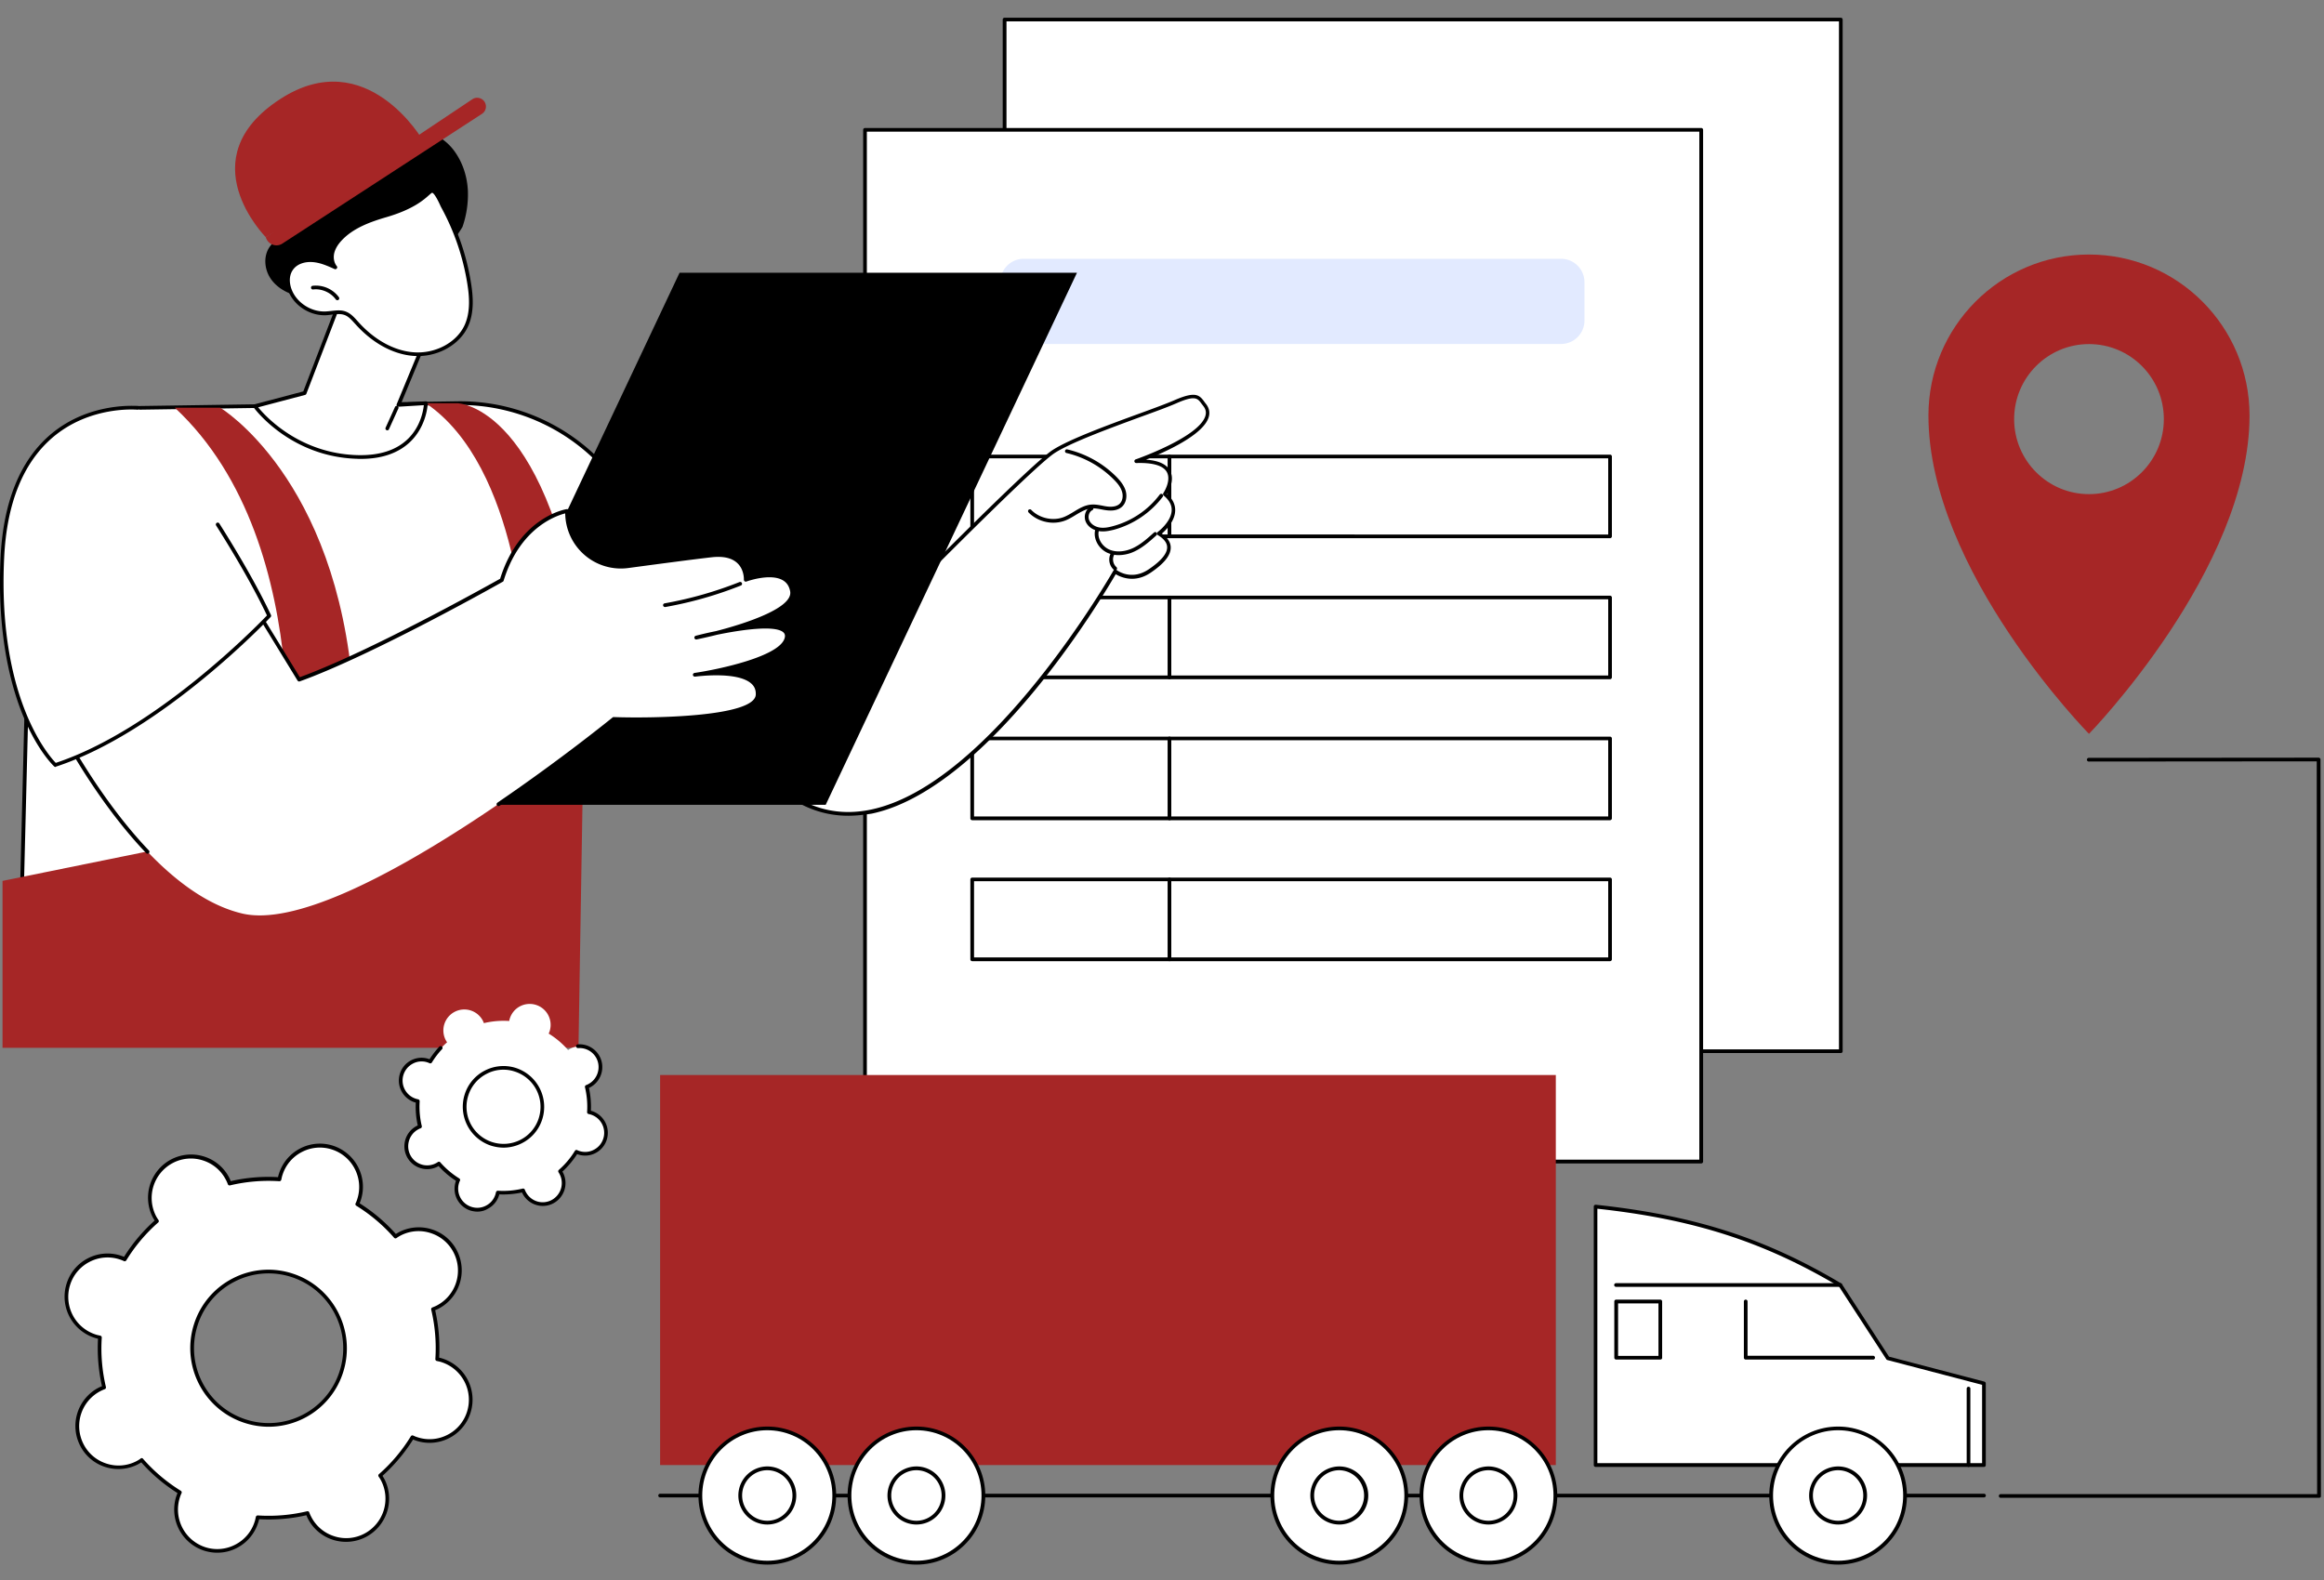 <svg xmlns="http://www.w3.org/2000/svg" width="250" height="170"><rect width="100%" height="100%" fill="#808080" stroke="none"/><path d="M198.018 113.1h-89.959V2.09h89.959z" fill="#FFF"/><path d="M198.02 113.302h-89.957a.198.198 0 0 1-.198-.198v-111c0-.114.093-.198.198-.198h89.958c.114 0 .198.094.198.198v111.01c0 .105-.084.188-.198.188zm-89.75-.396h89.553V2.302H108.27v110.604z"/><path d="M183.002 124.97H93.044V13.96h89.958z" fill="#FFF"/><path d="M183 125.177H93.052a.198.198 0 0 1-.198-.198V13.97c0-.115.094-.198.198-.198h89.958c.115 0 .198.094.198.198v111.01c0 .104-.093.198-.208.198zm-89.75-.406h89.552V14.167H93.25V124.77z"/><path d="M110.125 37.01h57.802a2.523 2.523 0 0 0 2.52-2.52v-4.125a2.523 2.523 0 0 0-2.52-2.521h-57.802a2.523 2.523 0 0 0-2.52 2.52v4.126a2.516 2.516 0 0 0 2.52 2.52z" fill="#E2EAFF"/><path d="M104.573 49.115h68.615v8.593h-68.615z" fill="#FFF"/><path d="M173.198 57.906h-68.615a.198.198 0 0 1-.198-.198v-8.593c0-.115.094-.198.198-.198h68.615c.115 0 .198.093.198.198v8.593a.198.198 0 0 1-.198.198zm-68.417-.396H173v-8.198h-68.219v8.198z"/><path d="M125.802 57.906a.198.198 0 0 1-.198-.198v-8.593c0-.115.094-.198.198-.198.104 0 .198.093.198.198v8.593a.192.192 0 0 1-.198.198z"/><path d="M104.573 64.281h68.615v8.594h-68.615z" fill="#FFF"/><path d="M173.198 73.083h-68.615a.198.198 0 0 1-.198-.198v-8.593c0-.115.094-.198.198-.198h68.615c.115 0 .198.093.198.198v8.593a.205.205 0 0 1-.198.198zm-68.417-.406H173V64.48h-68.219v8.198z"/><path d="M125.802 73.083a.198.198 0 0 1-.198-.198v-8.593c0-.115.094-.198.198-.198.104 0 .198.093.198.198v8.593a.198.198 0 0 1-.198.198z"/><path d="M104.573 79.448h68.615v8.594h-68.615z" fill="#FFF"/><path d="M173.198 88.25h-68.615a.198.198 0 0 1-.198-.198v-8.594c0-.114.094-.198.198-.198h68.615c.115 0 .198.094.198.198v8.594a.205.205 0 0 1-.198.198zm-68.417-.406H173v-8.198h-68.219v8.198z"/><path d="M125.802 88.25a.198.198 0 0 1-.198-.198v-8.594c0-.114.094-.198.198-.198.104 0 .198.094.198.198v8.594a.198.198 0 0 1-.198.198z"/><path d="M104.573 94.615h68.615v8.593h-68.615z" fill="#FFF"/><path d="M173.198 103.417h-68.615a.198.198 0 0 1-.198-.198v-8.594c0-.115.094-.198.198-.198h68.615c.115 0 .198.094.198.198v8.594a.205.205 0 0 1-.198.198zm-68.417-.407H173v-8.197h-68.219v8.197z"/><path d="M125.802 103.417a.198.198 0 0 1-.198-.198v-8.594c0-.115.094-.198.198-.198.104 0 .198.094.198.198v8.594a.198.198 0 0 1-.198.198zM249.458 161.156h-34.24a.198.198 0 0 1-.197-.198c0-.104.094-.198.198-.198h34.041l-.041-78.843-24.51.02a.198.198 0 1 1 0-.395l24.708-.021c.052 0 .104.02.146.062a.19.19 0 0 1 .062.146l.042 79.25c0 .052-.021.104-.063.146-.041.01-.094.031-.146.031z"/><path d="M224.719 27.385c-9.542 0-17.271 7.76-17.271 17.323 0 16.688 17.27 34.25 17.27 34.25s17.272-17.729 17.272-34.25c0-9.573-7.73-17.323-17.271-17.323zm0 25.782c-4.448 0-8.052-3.615-8.052-8.073 0-4.459 3.604-8.073 8.052-8.073 4.448 0 8.052 3.614 8.052 8.073 0 4.458-3.604 8.073-8.052 8.073zM71.01 115.667h96.355v41.968H71.01z" fill="#A62626"/><path d="M213.427 161.115H71.01a.198.198 0 1 1 0-.396h142.417c.115 0 .198.094.198.198a.205.205 0 0 1-.198.198z"/><path d="M91.375 160.917c0-3.993 3.227-7.23 7.208-7.23 3.981 0 7.209 3.237 7.209 7.23 0 3.992-3.228 7.229-7.209 7.229-3.98 0-7.208-3.237-7.208-7.23" fill="#FFF"/><path d="M98.583 168.344c-4.083 0-7.406-3.334-7.406-7.427 0-4.094 3.323-7.427 7.406-7.427 4.084 0 7.407 3.333 7.407 7.427 0 4.093-3.323 7.427-7.407 7.427zm0-14.459c-3.864 0-7 3.157-7 7.021 0 3.875 3.146 7.021 7 7.021 3.865 0 7-3.156 7-7.02.01-3.865-3.135-7.022-7-7.022z"/><path d="M95.667 160.917a2.922 2.922 0 0 1 2.916-2.927c1.611 0 2.917 1.31 2.917 2.927a2.922 2.922 0 0 1-2.917 2.927 2.922 2.922 0 0 1-2.916-2.927" fill="#FFF"/><path d="M98.583 164.031a3.119 3.119 0 0 1-3.114-3.125 3.125 3.125 0 0 1 3.114-3.125 3.119 3.119 0 0 1 3.115 3.125 3.119 3.119 0 0 1-3.115 3.125zm0-5.843a2.712 2.712 0 0 0-2.708 2.718c0 1.5 1.219 2.719 2.708 2.719 1.5 0 2.709-1.219 2.709-2.719a2.712 2.712 0 0 0-2.709-2.718z"/><path d="M75.333 160.917c0-3.993 3.228-7.23 7.209-7.23 3.98 0 7.208 3.237 7.208 7.23 0 3.992-3.227 7.229-7.208 7.229-3.981 0-7.209-3.237-7.209-7.23" fill="#FFF"/><path d="M82.542 168.344c-4.084 0-7.407-3.334-7.407-7.427 0-4.094 3.323-7.427 7.407-7.427 4.083 0 7.406 3.333 7.406 7.427 0 4.093-3.323 7.427-7.406 7.427zm0-14.459c-3.865 0-7 3.157-7 7.021 0 3.875 3.145 7.021 7 7.021 3.864 0 7-3.156 7-7.02 0-3.865-3.146-7.022-7-7.022z"/><path d="M79.625 160.917a2.922 2.922 0 0 1 2.917-2.927c1.61 0 2.916 1.31 2.916 2.927a2.922 2.922 0 0 1-2.916 2.927 2.922 2.922 0 0 1-2.917-2.927" fill="#FFF"/><path d="M82.542 164.031a3.119 3.119 0 0 1-3.115-3.125 3.125 3.125 0 0 1 3.115-3.125 3.119 3.119 0 0 1 3.114 3.125 3.119 3.119 0 0 1-3.114 3.125zm0-5.843a2.712 2.712 0 0 0-2.709 2.718c0 1.5 1.22 2.719 2.709 2.719 1.5 0 2.708-1.219 2.708-2.719 0-1.49-1.219-2.718-2.708-2.718z"/><path d="M171.646 157.635h41.781v-8.78l-10.333-2.71-3.969-6.103-1.156-1.771c-7.823-4.656-15.48-7.292-26.334-8.448l.01 27.812z" fill="#FFF"/><path d="M213.427 157.833h-41.781a.198.198 0 0 1-.198-.198v-27.812c0-.052.02-.115.062-.146.042-.042.105-.052.157-.052 10.541 1.125 18.187 3.573 26.406 8.469.031.02.052.041.062.062l5.073 7.813 10.26 2.687c.084.021.147.104.147.198v8.781c.01.105-.084.198-.188.198zm-41.583-.406h41.375V149l-10.188-2.667a.161.161 0 0 1-.114-.083l-5.094-7.833c-8.094-4.813-15.635-7.24-25.99-8.365v27.375z"/><path d="M197.969 138.458h-24.115a.198.198 0 1 1 0-.395h24.115c.114 0 .198.093.198.197.01.115-.084.198-.198.198zM211.76 157.833a.198.198 0 0 1-.198-.198v-8.229a.198.198 0 1 1 .396 0v8.23a.198.198 0 0 1-.198.197zM201.5 146.281h-13.708a.198.198 0 0 1-.198-.198v-6.052a.198.198 0 1 1 .396 0v5.844h13.51c.115 0 .198.094.198.198a.2.2 0 0 1-.198.208zM178.604 146.281h-4.75a.198.198 0 0 1-.198-.198v-6.052c0-.114.094-.198.198-.198h4.75c.115 0 .198.094.198.198v6.052c.01.115-.083.198-.198.198zm-4.541-.396h4.343v-5.645h-4.343v5.645z"/><path d="M190.52 160.917c0-3.993 3.228-7.23 7.21-7.23 3.98 0 7.208 3.237 7.208 7.23 0 3.992-3.228 7.229-7.209 7.229-3.98 0-7.208-3.237-7.208-7.23" fill="#FFF"/><path d="M197.73 168.344c-4.084 0-7.407-3.334-7.407-7.427 0-4.094 3.323-7.427 7.406-7.427 4.084 0 7.406 3.333 7.406 7.427 0 4.093-3.322 7.427-7.406 7.427zm0-14.459c-3.865 0-7 3.157-7 7.021 0 3.875 3.145 7.021 7 7.021 3.864 0 7-3.156 7-7.02 0-3.865-3.147-7.022-7-7.022z"/><path d="M194.813 160.917a2.922 2.922 0 0 1 2.916-2.927c1.611 0 2.917 1.31 2.917 2.927a2.922 2.922 0 0 1-2.917 2.927 2.922 2.922 0 0 1-2.916-2.927" fill="#FFF"/><path d="M197.73 164.031a3.119 3.119 0 0 1-3.115-3.125 3.125 3.125 0 0 1 3.114-3.125 3.119 3.119 0 0 1 3.115 3.125 3.119 3.119 0 0 1-3.115 3.125zm0-5.843a2.712 2.712 0 0 0-2.71 2.718c0 1.5 1.22 2.719 2.71 2.719 1.5 0 2.708-1.219 2.708-2.719 0-1.49-1.22-2.718-2.709-2.718z"/><path d="M152.906 160.917c0-3.993 3.228-7.23 7.209-7.23 3.98 0 7.208 3.237 7.208 7.23 0 3.992-3.227 7.229-7.208 7.229-3.981 0-7.209-3.237-7.209-7.23" fill="#FFF"/><path d="M160.115 168.344c-4.084 0-7.407-3.334-7.407-7.427 0-4.094 3.323-7.427 7.407-7.427 4.083 0 7.406 3.333 7.406 7.427 0 4.093-3.323 7.427-7.406 7.427zm0-14.459c-3.865 0-7 3.157-7 7.021 0 3.875 3.145 7.021 7 7.021 3.864 0 7-3.156 7-7.02.01-3.865-3.136-7.022-7-7.022z"/><path d="M157.198 160.917a2.922 2.922 0 0 1 2.917-2.927c1.61 0 2.916 1.31 2.916 2.927a2.922 2.922 0 0 1-2.916 2.927 2.922 2.922 0 0 1-2.917-2.927" fill="#FFF"/><path d="M160.115 164.031a3.119 3.119 0 0 1-3.115-3.125 3.125 3.125 0 0 1 3.115-3.125 3.119 3.119 0 0 1 3.114 3.125 3.119 3.119 0 0 1-3.114 3.125zm0-5.843a2.712 2.712 0 0 0-2.709 2.718c0 1.5 1.219 2.719 2.709 2.719 1.5 0 2.708-1.219 2.708-2.719a2.712 2.712 0 0 0-2.708-2.718z"/><path d="M136.865 160.917c0-3.993 3.227-7.23 7.208-7.23 3.981 0 7.208 3.237 7.208 7.23 0 3.992-3.227 7.229-7.208 7.229-3.981 0-7.208-3.237-7.208-7.23" fill="#FFF"/><path d="M144.073 168.344c-4.083 0-7.406-3.334-7.406-7.427 0-4.094 3.323-7.427 7.406-7.427s7.406 3.333 7.406 7.427c0 4.093-3.323 7.427-7.406 7.427zm0-14.459c-3.865 0-7 3.157-7 7.021 0 3.875 3.146 7.021 7 7.021s7-3.156 7-7.02c0-3.865-3.146-7.022-7-7.022z"/><path d="M141.156 160.917a2.922 2.922 0 0 1 2.917-2.927c1.61 0 2.917 1.31 2.917 2.927a2.922 2.922 0 0 1-2.917 2.927 2.922 2.922 0 0 1-2.917-2.927" fill="#FFF"/><path d="M144.073 164.031a3.119 3.119 0 0 1-3.115-3.125 3.125 3.125 0 0 1 3.115-3.125 3.119 3.119 0 0 1 3.115 3.125 3.125 3.125 0 0 1-3.115 3.125zm0-5.843a2.712 2.712 0 0 0-2.708 2.718c0 1.5 1.218 2.719 2.708 2.719a2.719 2.719 0 0 0 0-5.437z"/><path d="M77.667 68.219s-5.855-10.604-12.823-18.136a20.863 20.863 0 0 0-15.636-6.708l-34.385.51C8.573 43.98 3.52 49 3.365 55.26L2.03 108.677l52.865-27.23 22.77-13.228z" fill="#FFF"/><path d="M2.031 108.885a.176.176 0 0 1-.104-.03.205.205 0 0 1-.094-.178L3.167 55.26c.156-6.395 5.28-11.479 11.656-11.572l34.385-.51a21.084 21.084 0 0 1 15.782 6.77c6.906 7.469 12.791 18.073 12.843 18.177a.201.201 0 0 1-.073.27L55 81.626l-52.875 27.23a.168.168 0 0 1-.094.03zm47.49-65.312h-.302l-34.386.51c-6.166.094-11.114 5-11.26 11.177L2.25 108.333 54.813 81.26l22.583-13.125c-.792-1.395-6.302-11.02-12.698-17.927a20.762 20.762 0 0 0-15.177-6.635z"/><path d="M23.688 43.865s12.552 7.52 14.302 30.604l18.552-4.48s-.605-19.75-10.73-26.604h3.396s10.157.157 13.709 27.375l-.688 41.98H.271V94.78l30.135-6.125s4.396-29.896-11.604-44.791h4.886z" fill="#A62626"/><path d="M113.344 48.562c-2.604 1.688-19.25 18.688-19.25 18.688l-.104-1.604S82.854 64.5 75.583 67.615c0 0-.864 10.323 8.907 17.635 15.468 11.573 35.458-23.781 35.458-23.781s1.667 1.333 3.708-.042c2.032-1.375 2.969-2.823.99-4.031 0 0 3.062-2.25.656-4.23 0 0 2.531-3.75-3.083-3.541 0 0 9.52-3.302 7.364-6.063-.593-.76-.698-1.406-3.156-.333-2.469 1.063-10.48 3.646-13.083 5.333z" fill="#FFF"/><path d="M91.24 87.77c-2.459 0-4.75-.79-6.855-2.364-9.74-7.291-9-17.708-8.99-17.812.011-.115.105-.188.22-.188.114.01.187.104.187.219-.01.104-.73 10.302 8.823 17.458 2.719 2.032 5.77 2.72 9.083 2.021 12.927-2.719 25.948-25.51 26.084-25.74a.205.205 0 0 1 .302-.051c.062.052 1.583 1.218 3.469-.053 1.343-.906 2.01-1.708 1.99-2.395-.011-.459-.345-.896-1-1.292a.197.197 0 0 1-.095-.167c0-.062.032-.135.084-.166.01-.01 1.458-1.084 1.5-2.334.02-.573-.271-1.104-.854-1.583-.084-.063-.094-.177-.042-.27.01-.011.885-1.334.375-2.261-.386-.698-1.521-1.032-3.281-.97a.21.21 0 0 1-.209-.166.206.206 0 0 1 .136-.229c.073-.02 6.823-2.385 7.5-4.677.114-.385.041-.73-.23-1.073-.062-.083-.114-.156-.177-.23-.437-.603-.687-.947-2.75-.04-.802.353-2.187.864-3.802 1.447-3.343 1.23-7.51 2.76-9.25 3.886-2.552 1.656-19.041 18.49-19.208 18.656-.052.052-.135.073-.208.052a.219.219 0 0 1-.136-.177l-.104-1.604a.186.186 0 0 1 .188-.209.192.192 0 0 1 .208.188l.073 1.156c2.375-2.417 16.542-16.823 18.969-18.385 1.77-1.146 5.958-2.688 9.323-3.917 1.604-.583 2.979-1.094 3.77-1.437 2.25-.98 2.677-.594 3.23.177.052.073.104.145.166.218.344.438.448.927.292 1.427-.573 1.938-4.771 3.792-6.74 4.573 1.334.094 2.188.48 2.573 1.167.521.937-.052 2.115-.302 2.531.594.531.886 1.136.865 1.792-.032 1.135-.99 2.083-1.438 2.469.625.437.948.927.959 1.468.02.844-.688 1.74-2.167 2.74-1.73 1.167-3.23.469-3.75.156-.604 1.042-3.708 6.282-8.083 11.73-4.5 5.604-11.303 12.583-18.157 14.03-.864.136-1.718.23-2.541.23z"/><path d="M113.313 56.24c-.99 0-1.98-.396-2.667-1.105-.073-.083-.073-.208 0-.28.083-.074.208-.074.281 0 .886.916 2.344 1.239 3.531.77.365-.146.709-.354 1.052-.562.584-.355 1.178-.72 1.886-.771.406-.032.802.041 1.177.114.156.031.312.063.469.084.427.062 1.01.062 1.375-.26.375-.334.416-.918.28-1.334-.155-.521-.53-.948-.874-1.292a10.58 10.58 0 0 0-5.104-2.864.195.195 0 0 1-.146-.24.195.195 0 0 1 .24-.146 10.99 10.99 0 0 1 5.302 2.969c.354.364.78.854.968 1.458.198.656.042 1.365-.395 1.75-.386.344-.959.469-1.698.365-.167-.021-.323-.052-.49-.084-.375-.072-.719-.135-1.073-.114-.604.052-1.146.375-1.708.708-.354.219-.719.438-1.115.594a3.64 3.64 0 0 1-1.291.24z"/><path d="M118.635 57.177c-.156 0-.312-.01-.468-.042-.625-.114-1.146-.49-1.365-.99-.26-.603-.031-1.343.52-1.614a.197.197 0 0 1 .272.094.197.197 0 0 1-.094.27c-.375.188-.49.73-.323 1.095.167.375.573.666 1.073.76.51.094 1.042-.02 1.458-.135a9.312 9.312 0 0 0 5.052-3.407.209.209 0 0 1 .282-.041.209.209 0 0 1 .041.28 9.854 9.854 0 0 1-5.27 3.553c-.344.083-.75.177-1.178.177z"/><path d="M120.344 59.73c-.427 0-.823-.084-1.188-.24-1.01-.448-1.604-1.594-1.323-2.552a.204.204 0 0 1 .25-.136.204.204 0 0 1 .136.25c-.23.77.27 1.698 1.104 2.073.73.323 1.677.26 2.583-.167.834-.395 1.542-1.041 2.23-1.656.083-.073.208-.073.28.01a.208.208 0 0 1-.01.282c-.708.635-1.437 1.291-2.323 1.719a4.015 4.015 0 0 1-1.74.416z"/><path d="M119.958 61.365c-.041 0-.093-.01-.125-.042a1.482 1.482 0 0 1-.343-1.792c.052-.093.177-.135.27-.083.094.052.136.177.084.27-.219.417-.104.99.25 1.292a.199.199 0 0 1 .02.282.187.187 0 0 1-.156.073zM46.083 86.594h42.74l27.031-57.25h-42.75l-27.02 57.25"/><path d="M61.01 54.98s-4.968.718-7.02 7.426c0 0-13.834 7.834-21.802 10.709l-5.157-8.417L5.97 77.344s9.01 18.344 20.094 20.948c11.083 2.604 39.947-20.948 39.947-20.948s15.313.51 15.48-2.615c.166-3.125-6.76-2.135-6.76-2.135s9.416-1.365 9.885-4.01c.458-2.647-9.73 0-9.73 0s10.823-2.178 10.313-5.021c-.52-2.834-4.98-1.198-4.98-1.198s.199-3.053-3.666-2.625c-1.864.208-5.604.708-8.969 1.156a5.78 5.78 0 0 1-6.573-5.917z" fill="#FFF"/><path d="M15.875 91.854a.206.206 0 0 1-.146-.062C9.844 85.635 5.823 77.51 5.781 77.427a.21.21 0 0 1 .073-.26L26.906 64.52c.094-.052.219-.031.271.062l5.073 8.282c7.594-2.771 20.49-10 21.552-10.594 2.083-6.688 7.115-7.49 7.167-7.49.062-.01.114.01.166.052.042.042.073.094.063.157a5.591 5.591 0 0 0 1.854 4.343 5.566 5.566 0 0 0 4.49 1.386c3.02-.406 7.03-.948 8.979-1.167 1.364-.156 2.396.104 3.083.75.636.604.781 1.386.813 1.802.718-.229 2.729-.75 3.99-.031.54.312.874.802 1 1.469.28 1.562-2.344 2.875-5.053 3.802 1.823-.209 3.542-.209 4.198.396.25.229.344.53.281.885-.312 1.802-4.333 3-7.198 3.635 1.303.053 2.709.292 3.48 1 .427.396.625.896.593 1.49-.166 3.177-13.708 2.865-15.614 2.802-.604.49-5.802 4.677-12.354 9.146a.201.201 0 0 1-.282-.052.201.201 0 0 1 .052-.281c6.927-4.72 12.334-9.125 12.386-9.167.041-.031.083-.052.135-.042 4.209.146 15.146-.02 15.271-2.416.02-.48-.125-.865-.469-1.177-1.51-1.386-6.02-.76-6.062-.76a.209.209 0 0 1-.23-.168c-.02-.104.063-.208.167-.229 2.584-.375 9.355-1.802 9.72-3.843.04-.22-.011-.386-.157-.521-.875-.802-4.49-.292-7.156.26-1.073.27-1.896.438-2.177.5a.207.207 0 0 1-.24-.156.208.208 0 0 1 .146-.24c.25-.062 1.083-.281 2.177-.5 3.448-.885 8.302-2.541 7.979-4.281-.104-.552-.365-.948-.802-1.198-1.365-.781-3.886.136-3.906.146a.202.202 0 0 1-.188-.031.222.222 0 0 1-.083-.177c0-.01.052-1.063-.698-1.771-.594-.563-1.52-.771-2.75-.636-1.948.22-5.948.75-8.969 1.157-1.75.24-3.5-.302-4.812-1.48a6.012 6.012 0 0 1-1.99-4.395c-.99.25-4.885 1.562-6.625 7.24a.174.174 0 0 1-.094.114c-.135.083-13.937 7.875-21.833 10.719a.199.199 0 0 1-.24-.084l-5.052-8.25L6.23 77.417c.604 1.177 4.417 8.468 9.792 14.093.073.084.073.209-.01.282a.168.168 0 0 1-.136.062z"/><path d="M14.823 43.896s9.74 12.99 14.156 22.385c0 0-11.52 12.292-23.01 16.052 0 0-6.49-5.948-5.698-22.343.844-17.521 14.552-16.094 14.552-16.094z" fill="#FFF"/><path d="M5.969 82.52a.22.22 0 0 1-.136-.051c-.062-.063-1.677-1.552-3.198-5.094C1.24 74.125-.344 68.469.062 59.969c.292-5.948 2.084-10.386 5.323-13.177 4.198-3.605 9.396-3.105 9.448-3.105.115.01.188.115.177.22a.2.2 0 0 1-.218.176c-.052 0-5.094-.479-9.157 3.01C2.48 49.814.73 54.147.448 59.98-.282 75.073 5.26 81.323 6 82.083c10.73-3.562 21.604-14.698 22.719-15.864-1.281-2.698-3.115-5.959-5.469-9.677a.204.204 0 1 1 .344-.22c2.396 3.793 4.26 7.105 5.552 9.845.031.073.02.166-.031.218C29 66.51 17.427 78.76 6.01 82.49c0 .03-.02.03-.041.03zM71.531 65.313a.21.21 0 0 1-.198-.167c-.02-.104.052-.209.167-.23 2.75-.489 5.458-1.26 8.052-2.291a.2.2 0 0 1 .26.115.2.2 0 0 1-.114.26 41.665 41.665 0 0 1-8.135 2.313h-.032z"/><path d="m45.927 36.167-3.062 7.385 2.948-.177s-.115 6-7.375 5.792c-7.26-.209-11-5.47-11-5.47l5.333-1.405 4.042-10.532 9.114 4.407z" fill="#FFF"/><path d="M38.802 49.375c-.125 0-.25 0-.375-.01-7.281-.209-11.125-5.49-11.156-5.553a.175.175 0 0 1-.021-.187.203.203 0 0 1 .135-.125l5.24-1.385 4.01-10.438a.206.206 0 0 1 .115-.115c.052-.02.115-.02.156.01l9.115 4.407c.094.042.135.156.094.26l-2.938 7.094 2.625-.156c.052 0 .115.02.146.052a.206.206 0 0 1 .062.146c0 .094-.072 2.427-1.895 4.177-1.271 1.208-3.052 1.823-5.313 1.823zm-11.031-5.552c.823 1.01 4.469 4.969 10.667 5.146 2.322.062 4.135-.5 5.395-1.698 1.396-1.323 1.698-3.073 1.76-3.677l-2.718.166c-.073.01-.135-.03-.177-.083a.19.19 0 0 1-.02-.198l2.989-7.219-8.74-4.229-3.969 10.334a.203.203 0 0 1-.135.125l-5.052 1.333z"/><path d="M41.667 46.302c-.032 0-.052-.01-.084-.02-.104-.042-.145-.167-.104-.261l1.01-2.23c.042-.104.167-.145.261-.104.104.042.146.167.104.26l-1.01 2.23a.187.187 0 0 1-.177.125zM28.98 26.604c.75-1.125 2.301-1.552 2.916-2.75.469-.927.25-2.031.156-3.073-.25-2.75.531-5.583 2.167-7.812.75-1.01 1.687-1.907 2.77-2.532.063.094.115.178.178.271.698 1.01 1.49 2.01 2.416 2.834l-.218.03c-.271.043-.209.49.062.48.24-.01.48-.031.708-.052.407.312.844.583 1.313.812.823.396 1.719.625 2.635.563a5.726 5.726 0 0 0 1.386-.27c.469-.157.875-.397 1.302-.605a5.58 5.58 0 0 1 2.041 1.667c.948 1.26 1.448 2.802 1.521 4.375a10.719 10.719 0 0 1-.583 3.875c-1.646 2.74-4.27 4.937-7.188 6.114-2.291.927-4.76 1.365-7.229 1.5-1.156.063-2.333.073-3.458-.229s-2.188-.927-2.813-1.906c-.624-.98-.729-2.323-.083-3.292z"/><path d="M50.469 30.48c.24 1.51.333 3.124-.292 4.52-.948 2.135-3.48 3.292-5.802 3.073-2.323-.219-4.427-1.594-5.99-3.333-.364-.407-.729-.855-1.25-1.053-.645-.25-1.375-.03-2.072 0-1.521.073-3.053-.822-3.74-2.187-.406-.802-.5-1.833 0-2.573.49-.719 1.427-1.01 2.292-.948.864.063 1.666.417 2.458.771-.354-.427-.438-1.052-.313-1.594.125-.541.459-1.031.834-1.437 1.281-1.375 3.135-2.052 4.937-2.573 4.021-1.177 4.532-2.698 4.98-2.625.437.073.937 1.344 1.135 1.708a25.666 25.666 0 0 1 2.823 8.25z" fill="#FFF"/><path d="M44.938 38.312c-.198 0-.386-.01-.584-.03-2.156-.199-4.323-1.407-6.114-3.397l-.094-.104c-.323-.354-.646-.729-1.073-.885-.427-.156-.885-.104-1.385-.042-.198.021-.396.052-.605.063-1.604.073-3.208-.865-3.927-2.292-.385-.76-.583-1.896.01-2.77.574-.855 1.657-1.095 2.47-1.043.697.053 1.364.292 1.989.553a2.292 2.292 0 0 1-.052-1.22c.125-.52.417-1.03.885-1.53 1.302-1.407 3.188-2.094 5.032-2.636 2.75-.802 3.812-1.75 4.375-2.26.27-.25.458-.407.687-.375.427.062.76.718 1.135 1.5.063.125.115.229.146.302a25.639 25.639 0 0 1 2.834 8.302c.218 1.354.375 3.114-.302 4.635-.865 1.938-3.084 3.23-5.427 3.23zm-8.51-4.916c.27 0 .53.031.79.135.511.198.876.604 1.23 1l.094.104c1.718 1.917 3.802 3.073 5.854 3.26 2.385.22 4.74-1.02 5.604-2.958.635-1.437.48-3.114.27-4.416a25.454 25.454 0 0 0-2.79-8.177c-.043-.073-.095-.188-.157-.323-.156-.344-.594-1.24-.833-1.281-.053 0-.209.145-.355.27-.552.49-1.687 1.51-4.53 2.344-1.793.521-3.615 1.188-4.855 2.521-.417.448-.677.896-.792 1.344-.125.52-.02 1.062.271 1.416a.19.19 0 0 1 0 .25.194.194 0 0 1-.24.063c-.77-.344-1.552-.698-2.395-.75-.709-.052-1.625.146-2.104.864-.5.74-.323 1.709.01 2.375.646 1.292 2.115 2.146 3.552 2.073.188-.01.386-.03.573-.052.27-.03.531-.062.802-.062z"/><path d="M36.292 32.302a.217.217 0 0 1-.167-.083c-.542-.75-1.531-1.188-2.448-1.073-.114.01-.208-.063-.219-.177-.01-.115.063-.209.177-.219a3.076 3.076 0 0 1 2.823 1.23.209.209 0 0 1-.041.28.2.2 0 0 1-.125.042z"/><g fill="#A62626"><path d="M30.375 26.208 51.844 12.25c.677-.438.52-1.458-.24-1.688a.923.923 0 0 0-.791.115l-22.22 14.844c.21.77 1.115 1.125 1.782.687z"/><path d="m43.667 16.73 1.823-1.626s-6.042-10.458-15.313-4.469c-9.99 6.448-1.583 14.886-1.583 14.886l15.073-8.792z"/></g><path d="M65.104 122.583a2.252 2.252 0 0 0-1.458-2.833 1.184 1.184 0 0 0-.26-.062 9.267 9.267 0 0 0-.23-2.74c.084-.031.167-.063.25-.104a2.258 2.258 0 0 0 .969-3.042 2.249 2.249 0 0 0-3.031-.969 1.712 1.712 0 0 0-.23.146 9.038 9.038 0 0 0-2.093-1.77c.042-.084.073-.167.104-.25a2.252 2.252 0 0 0-1.458-2.834 2.241 2.241 0 0 0-2.823 1.458 1.142 1.142 0 0 0-.063.271 9.197 9.197 0 0 0-2.729.23 2.543 2.543 0 0 0-.104-.25 2.249 2.249 0 0 0-3.031-.97 2.258 2.258 0 0 0-.97 3.042c.043.084.095.157.147.24a9.3 9.3 0 0 0-1.771 2.094 2.543 2.543 0 0 0-.25-.105 2.241 2.241 0 0 0-2.823 1.459 2.252 2.252 0 0 0 1.458 2.833c.084.031.177.052.26.063-.062.927.022 1.854.23 2.74a2.544 2.544 0 0 0-.25.103 2.258 2.258 0 0 0-.969 3.042 2.249 2.249 0 0 0 3.031.969c.084-.042.157-.094.23-.146a9.038 9.038 0 0 0 2.093 1.77c-.041.084-.073.167-.104.25a2.252 2.252 0 0 0 1.459 2.834 2.241 2.241 0 0 0 2.822-1.458c.032-.084.053-.177.063-.271a9.197 9.197 0 0 0 2.73-.23c.03.084.062.167.103.25a2.249 2.249 0 0 0 3.031.97 2.258 2.258 0 0 0 .97-3.042c-.042-.083-.095-.156-.147-.24a9.3 9.3 0 0 0 1.771-2.093c.084.041.167.072.25.104a2.233 2.233 0 0 0 2.823-1.459zm-6.958-2.229a4.176 4.176 0 0 1-5.25 2.719 4.194 4.194 0 0 1-2.708-5.26 4.176 4.176 0 0 1 5.25-2.72c2.197.699 3.406 3.063 2.708 5.261zm6.958 2.23a2.252 2.252 0 0 0-1.458-2.834 1.184 1.184 0 0 0-.26-.062 9.267 9.267 0 0 0-.23-2.74c.084-.031.167-.063.25-.104a2.258 2.258 0 0 0 .969-3.042 2.249 2.249 0 0 0-3.031-.969 1.712 1.712 0 0 0-.23.146 9.038 9.038 0 0 0-2.093-1.77c.042-.084.073-.167.104-.25a2.252 2.252 0 0 0-1.458-2.834 2.241 2.241 0 0 0-2.823 1.458 1.142 1.142 0 0 0-.063.271 9.197 9.197 0 0 0-2.729.23 2.543 2.543 0 0 0-.104-.25 2.249 2.249 0 0 0-3.031-.97 2.258 2.258 0 0 0-.97 3.042c.043.084.095.157.147.24a9.3 9.3 0 0 0-1.771 2.094 2.543 2.543 0 0 0-.25-.105 2.241 2.241 0 0 0-2.823 1.459 2.252 2.252 0 0 0 1.458 2.833c.084.031.177.052.26.063-.062.927.022 1.854.23 2.74a2.544 2.544 0 0 0-.25.103 2.258 2.258 0 0 0-.969 3.042 2.249 2.249 0 0 0 3.031.969c.084-.042.157-.094.23-.146a9.038 9.038 0 0 0 2.093 1.77c-.041.084-.073.167-.104.25a2.252 2.252 0 0 0 1.459 2.834 2.241 2.241 0 0 0 2.822-1.458c.032-.084.053-.177.063-.271a9.197 9.197 0 0 0 2.73-.23c.03.084.062.167.103.25a2.249 2.249 0 0 0 3.031.97 2.258 2.258 0 0 0 .97-3.042c-.042-.083-.095-.156-.147-.24a9.3 9.3 0 0 0 1.771-2.093c.084.041.167.072.25.104a2.233 2.233 0 0 0 2.823-1.459zM50.438 151.948a4.451 4.451 0 0 0-2.875-5.583 4.722 4.722 0 0 0-.521-.125 18.22 18.22 0 0 0-.448-5.386c.166-.062.333-.135.49-.219 2.176-1.125 3.02-3.802 1.906-5.979a4.426 4.426 0 0 0-5.97-1.906 3.37 3.37 0 0 0-.457.281 18.455 18.455 0 0 0-4.115-3.49c.073-.166.146-.333.198-.5a4.451 4.451 0 0 0-2.875-5.583 4.416 4.416 0 0 0-5.563 2.875 5.366 5.366 0 0 0-.125.521 18.18 18.18 0 0 0-5.375.448 4.426 4.426 0 0 0-6.187-2.406c-2.177 1.125-3.021 3.802-1.906 5.979.083.167.177.313.28.458a17.974 17.974 0 0 0-3.478 4.125c-.167-.073-.323-.145-.5-.198a4.416 4.416 0 0 0-5.563 2.875 4.451 4.451 0 0 0 2.875 5.584c.177.052.344.093.521.125a18.22 18.22 0 0 0 .448 5.385 4.123 4.123 0 0 0-.49.219c-2.177 1.125-3.02 3.802-1.906 5.98a4.426 4.426 0 0 0 5.969 1.905 3.37 3.37 0 0 0 .458-.28 18.455 18.455 0 0 0 4.115 3.489c-.073.166-.146.333-.198.5a4.451 4.451 0 0 0 2.875 5.583 4.416 4.416 0 0 0 5.562-2.875c.052-.177.094-.354.125-.52a18.18 18.18 0 0 0 5.375-.449 4.426 4.426 0 0 0 6.187 2.406c2.178-1.124 3.022-3.802 1.907-5.979a3.369 3.369 0 0 0-.281-.458 17.974 17.974 0 0 0 3.479-4.125c.167.073.323.146.5.198a4.408 4.408 0 0 0 5.563-2.875zm-13.709-4.385c-1.385 4.333-6.01 6.729-10.333 5.343-4.323-1.385-6.719-6.02-5.334-10.364 1.386-4.334 6.01-6.73 10.334-5.344 4.333 1.385 6.719 6.031 5.333 10.365z" fill="#FFF"/><path d="M23.375 167.063c-.469 0-.948-.073-1.417-.22a4.65 4.65 0 0 1-3-5.833c.042-.114.084-.24.136-.364a18.196 18.196 0 0 1-3.896-3.302c-.115.073-.23.135-.333.198a4.625 4.625 0 0 1-3.532.302 4.578 4.578 0 0 1-2.708-2.292 4.652 4.652 0 0 1 1.99-6.25 5.92 5.92 0 0 1 .354-.156 18.671 18.671 0 0 1-.427-5.104 4.65 4.65 0 0 1-3.375-5.938 4.598 4.598 0 0 1 2.291-2.719 4.6 4.6 0 0 1 3.521-.291c.115.041.24.083.365.135a18.251 18.251 0 0 1 3.291-3.906c-.072-.115-.135-.23-.197-.333a4.652 4.652 0 0 1 1.99-6.25 4.625 4.625 0 0 1 3.53-.303 4.578 4.578 0 0 1 2.709 2.292c.052.104.104.23.156.354a18.125 18.125 0 0 1 5.083-.427c.032-.135.063-.26.104-.375a4.598 4.598 0 0 1 2.292-2.719 4.6 4.6 0 0 1 3.52-.291 4.65 4.65 0 0 1 3 5.833c-.04.115-.082.24-.134.365 1.447.916 2.76 2.02 3.895 3.302.115-.073.23-.136.334-.198a4.621 4.621 0 0 1 3.53-.302 4.578 4.578 0 0 1 2.71 2.291 4.652 4.652 0 0 1-1.99 6.25 3.947 3.947 0 0 1-.354.157c.375 1.666.52 3.385.427 5.104a4.65 4.65 0 0 1 3.375 5.938 4.598 4.598 0 0 1-2.292 2.718 4.6 4.6 0 0 1-3.52.292c-.115-.042-.24-.084-.365-.136a18.508 18.508 0 0 1-3.292 3.907c.073.114.135.229.198.333a4.652 4.652 0 0 1-1.99 6.25 4.625 4.625 0 0 1-3.531.302 4.578 4.578 0 0 1-2.708-2.292c-.052-.104-.105-.229-.157-.354-1.666.386-3.375.521-5.083.427-.031.136-.062.26-.104.375a4.598 4.598 0 0 1-2.292 2.719 4.514 4.514 0 0 1-2.104.51zm-8.135-10.178c.052 0 .114.021.145.073a17.937 17.937 0 0 0 4.073 3.448.2.2 0 0 1 .073.25 3.211 3.211 0 0 0-.187.48 4.256 4.256 0 0 0 2.74 5.333 4.171 4.171 0 0 0 3.218-.271 4.188 4.188 0 0 0 2.094-2.48c.052-.145.083-.312.125-.5a.21.21 0 0 1 .208-.166 17.88 17.88 0 0 0 5.313-.448.198.198 0 0 1 .229.125c.062.177.135.334.208.469a4.188 4.188 0 0 0 2.48 2.094 4.171 4.171 0 0 0 3.218-.271A4.254 4.254 0 0 0 41 159.313a3.599 3.599 0 0 0-.27-.438c-.053-.083-.042-.198.03-.26a17.724 17.724 0 0 0 3.438-4.084.2.2 0 0 1 .25-.073c.177.084.333.146.48.188a4.171 4.171 0 0 0 3.218-.271 4.188 4.188 0 0 0 2.094-2.48 4.256 4.256 0 0 0-2.74-5.332c-.146-.053-.312-.084-.5-.125a.203.203 0 0 1-.167-.209 17.92 17.92 0 0 0-.448-5.323.199.199 0 0 1 .125-.229c.178-.073.334-.135.47-.208a4.241 4.241 0 0 0 1.812-5.709 4.188 4.188 0 0 0-2.48-2.093 4.171 4.171 0 0 0-3.218.27 3.6 3.6 0 0 0-.438.271.193.193 0 0 1-.26-.03 17.936 17.936 0 0 0-4.073-3.449.2.2 0 0 1-.073-.25 3.21 3.21 0 0 0 .188-.479c.708-2.23-.521-4.615-2.74-5.323a4.171 4.171 0 0 0-3.219.27 4.188 4.188 0 0 0-2.094 2.48c-.052.146-.083.313-.125.5a.203.203 0 0 1-.208.167 17.88 17.88 0 0 0-5.312.448.199.199 0 0 1-.23-.125 3.314 3.314 0 0 0-.208-.469 4.188 4.188 0 0 0-2.48-2.094 4.171 4.171 0 0 0-3.218.271 4.254 4.254 0 0 0-1.823 5.708 3.6 3.6 0 0 0 .271.438c.052.083.042.198-.031.26a17.724 17.724 0 0 0-3.438 4.084.2.2 0 0 1-.25.073 3.21 3.21 0 0 0-.479-.188 4.171 4.171 0 0 0-3.219.27 4.188 4.188 0 0 0-2.093 2.48 4.256 4.256 0 0 0 2.74 5.333c.145.052.312.084.5.125.103.021.166.105.166.209a17.92 17.92 0 0 0 .448 5.323.198.198 0 0 1-.125.229 4.241 4.241 0 0 0-2.281 5.917 4.188 4.188 0 0 0 2.479 2.093 4.171 4.171 0 0 0 3.219-.27 3.6 3.6 0 0 0 .437-.271c.031-.042.073-.053.115-.053zm13.666-3.375c-.864 0-1.729-.135-2.573-.406-4.427-1.416-6.875-6.177-5.468-10.614a8.373 8.373 0 0 1 4.166-4.938 8.338 8.338 0 0 1 6.417-.531c4.427 1.417 6.875 6.177 5.469 10.614a8.373 8.373 0 0 1-4.167 4.938 8.443 8.443 0 0 1-3.844.937zm-.02-16.5c-1.261 0-2.511.302-3.667.896a7.977 7.977 0 0 0-3.969 4.709c-1.344 4.229.99 8.76 5.208 10.114a7.955 7.955 0 0 0 6.115-.51 7.977 7.977 0 0 0 3.969-4.709c1.343-4.229-.99-8.76-5.209-10.114a7.907 7.907 0 0 0-2.448-.386zM51.354 130.365c-.25 0-.5-.042-.75-.115a2.46 2.46 0 0 1-1.552-3.198 9.157 9.157 0 0 1-1.875-1.594c-.031.021-.073.042-.104.063a2.42 2.42 0 0 1-1.865.156 2.449 2.449 0 0 1-1.437-1.219 2.472 2.472 0 0 1 1.052-3.312c.031-.021.073-.031.115-.052a9.275 9.275 0 0 1-.209-2.459c-.042-.01-.083-.02-.114-.03a2.46 2.46 0 0 1-1.594-3.084 2.432 2.432 0 0 1 1.208-1.438 2.42 2.42 0 0 1 1.98-.114c.312-.48.656-.938 1.051-1.354.073-.084.198-.084.282-.01.083.072.083.197.01.28a8.719 8.719 0 0 0-1.094 1.438.2.2 0 0 1-.25.073 1.995 1.995 0 0 0-1.792.042 2.054 2.054 0 0 0 .323 3.781c.073.02.146.041.24.062.104.021.167.104.167.209a8.91 8.91 0 0 0 .229 2.677.199.199 0 0 1-.125.229 1.168 1.168 0 0 0-.23.104c-1 .52-1.395 1.76-.885 2.77a2.038 2.038 0 0 0 2.97.761.193.193 0 0 1 .26.032 8.997 8.997 0 0 0 2.041 1.729.2.2 0 0 1 .073.25 1.331 1.331 0 0 0-.094.229 2.054 2.054 0 0 0 1.334 2.583c.52.167 1.073.125 1.562-.135.49-.25.844-.677 1.01-1.198.021-.073.042-.156.063-.24a.21.21 0 0 1 .209-.166 8.842 8.842 0 0 0 2.666-.23.198.198 0 0 1 .23.125c.03.084.062.167.104.23a2.038 2.038 0 0 0 2.76.885 2.074 2.074 0 0 0 .76-2.99c-.052-.083-.041-.197.032-.26a8.83 8.83 0 0 0 1.729-2.052c.052-.083.166-.125.25-.073a1.995 1.995 0 0 0 1.792-.042c.489-.25.843-.677 1.01-1.198a2.054 2.054 0 0 0-1.573-2.645.203.203 0 0 1-.167-.209 8.91 8.91 0 0 0-.229-2.677.199.199 0 0 1 .125-.229c.083-.031.167-.062.23-.104 1-.521 1.395-1.76.885-2.771a2.053 2.053 0 0 0-1.98-1.104.207.207 0 0 1-.218-.188.2.2 0 0 1 .187-.218 2.465 2.465 0 0 1 2.365 1.323A2.472 2.472 0 0 1 63.469 117c-.031.02-.073.031-.115.052.177.802.25 1.636.209 2.458a2.46 2.46 0 0 1 1.708 3.115 2.432 2.432 0 0 1-1.208 1.438 2.42 2.42 0 0 1-1.98.114 9.812 9.812 0 0 1-1.583 1.886c.02.041.042.072.063.104a2.472 2.472 0 0 1-1.053 3.312 2.42 2.42 0 0 1-1.864.156 2.449 2.449 0 0 1-1.438-1.218c-.02-.032-.03-.073-.052-.115a9.65 9.65 0 0 1-2.448.208c-.01.042-.02.084-.03.115a2.432 2.432 0 0 1-1.21 1.437c-.343.209-.728.303-1.114.303zm2.813-6.886c-.448 0-.896-.073-1.334-.208a4.405 4.405 0 0 1-2.843-5.521 4.332 4.332 0 0 1 2.166-2.562 4.365 4.365 0 0 1 3.334-.282 4.405 4.405 0 0 1 2.843 5.521 4.332 4.332 0 0 1-2.166 2.563 4.363 4.363 0 0 1-2 .49zm-.01-8.385c-.626 0-1.24.146-1.813.448a3.941 3.941 0 0 0-1.969 2.333 3.984 3.984 0 0 0 5.615 4.76 3.941 3.941 0 0 0 1.968-2.333 3.991 3.991 0 0 0-2.583-5.01 3.78 3.78 0 0 0-1.219-.198z"/></svg>